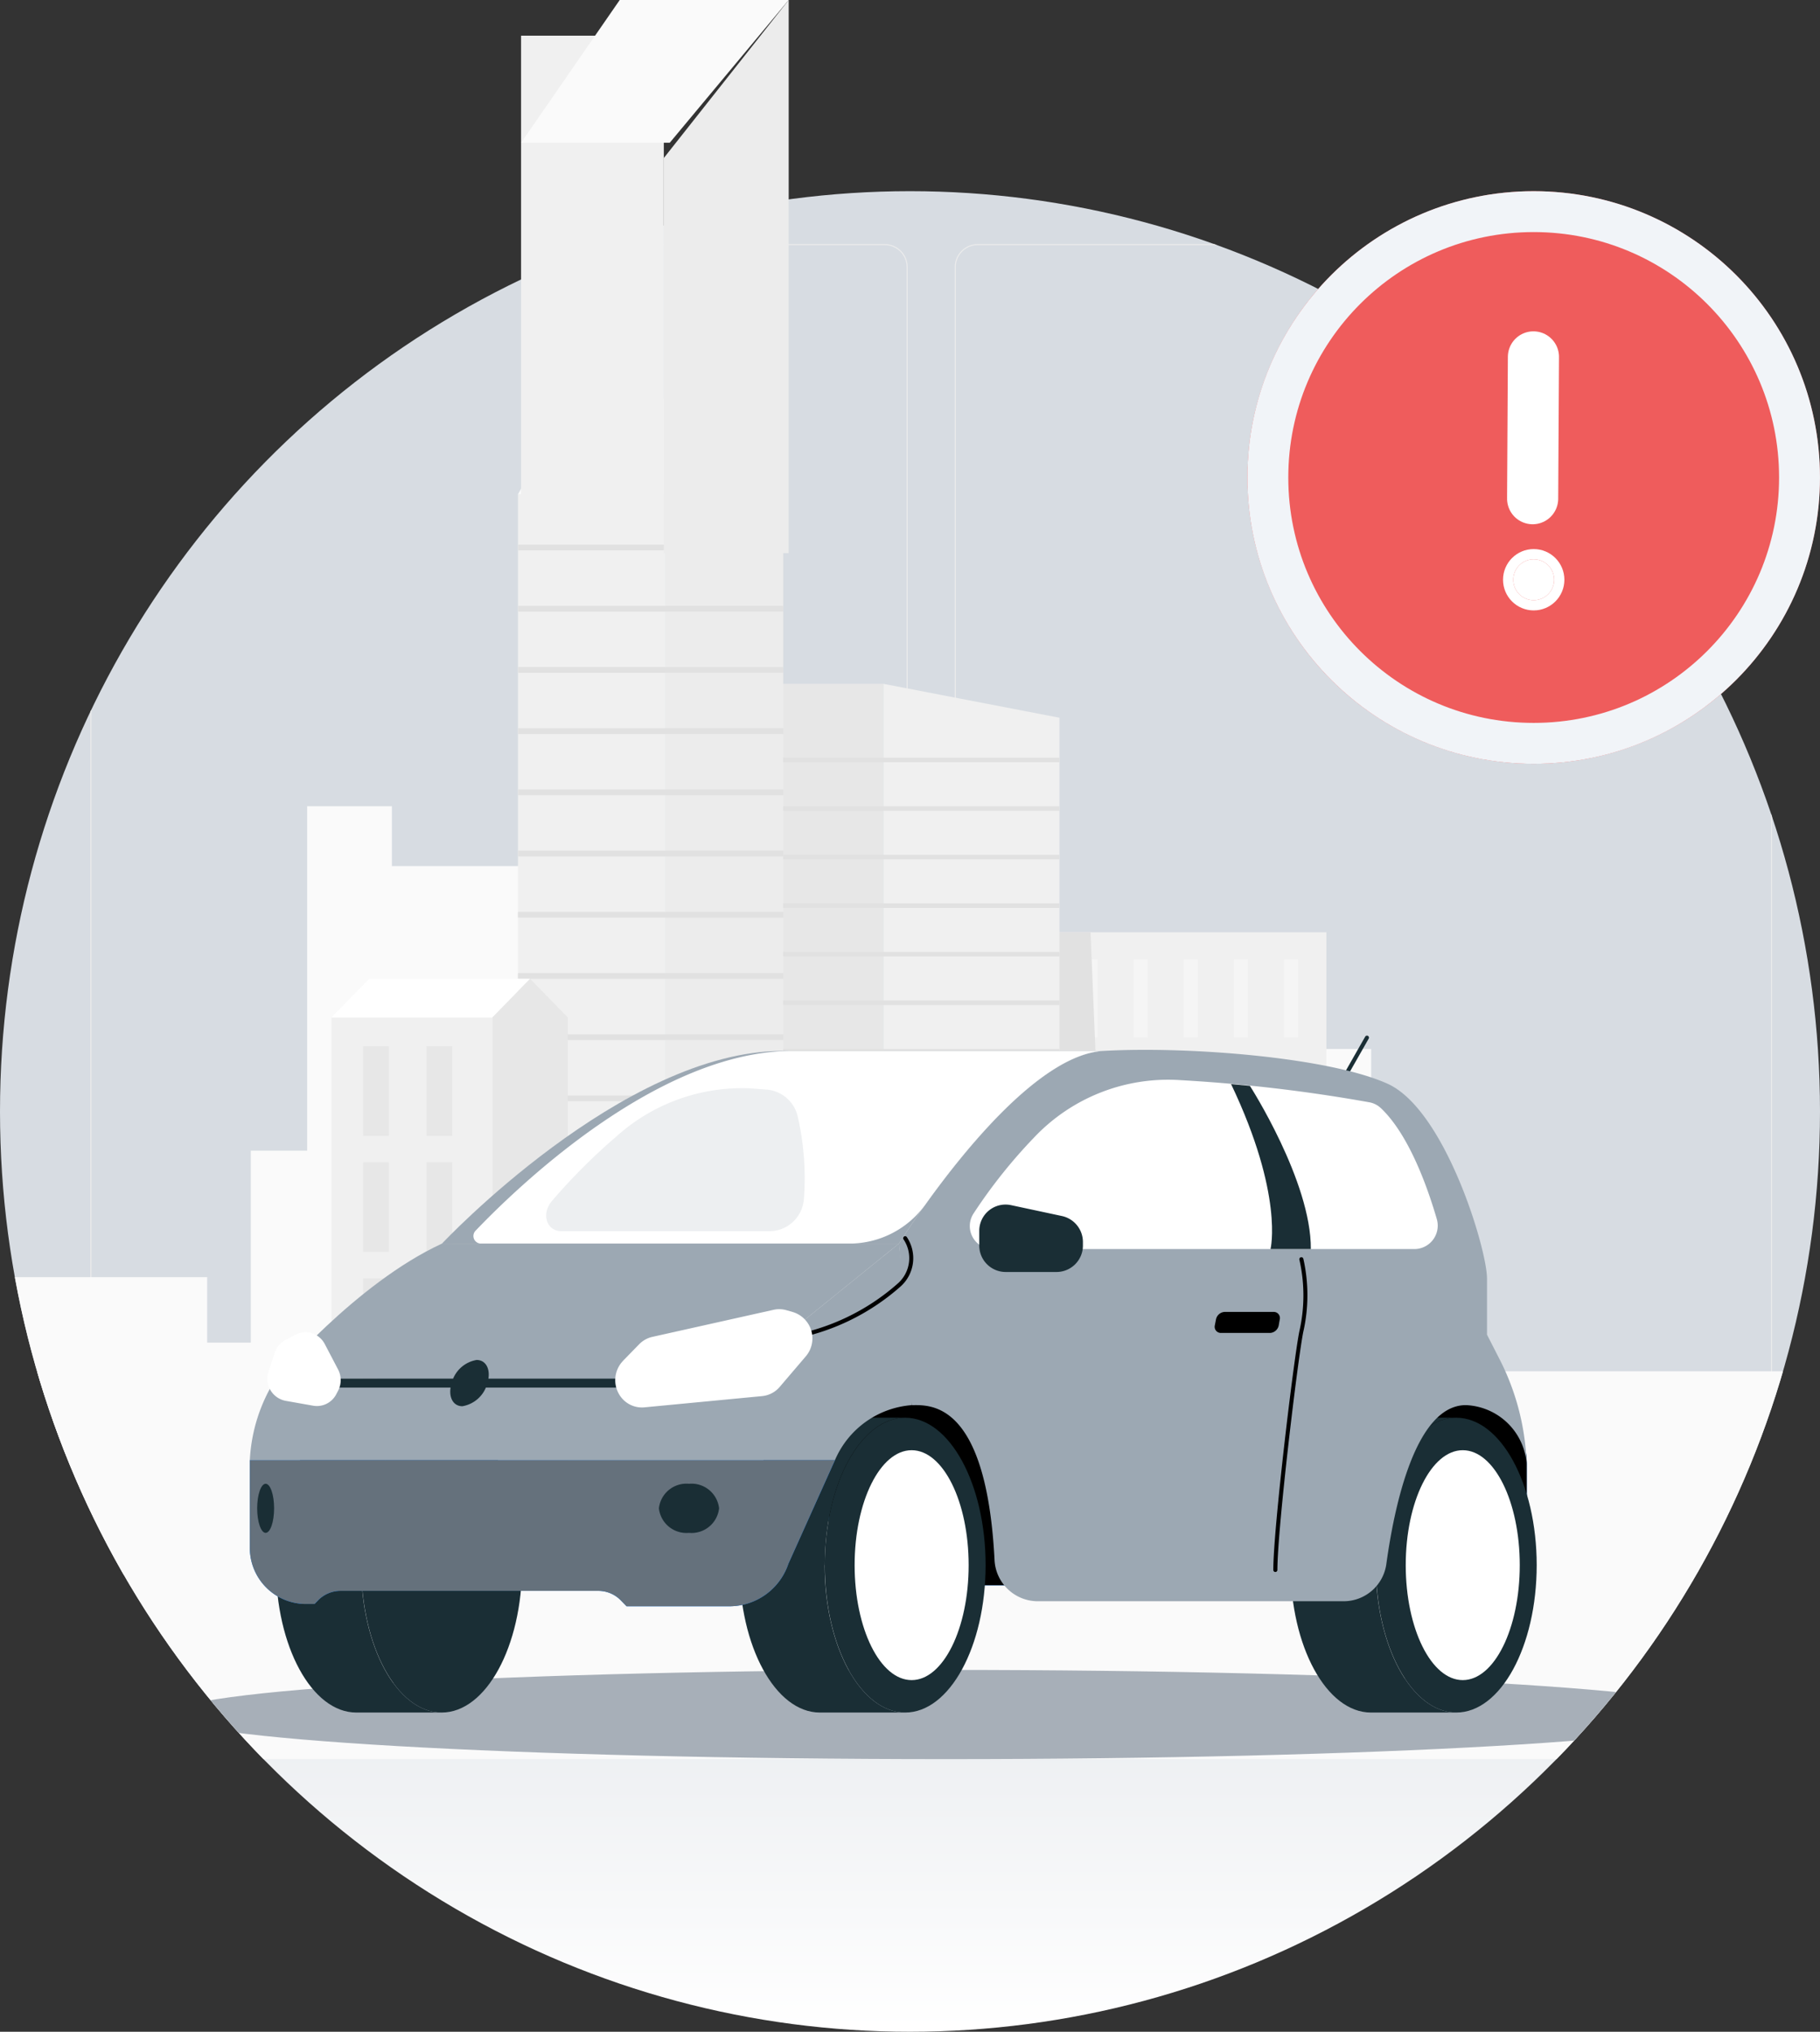 <svg xmlns="http://www.w3.org/2000/svg" width="89" height="99.348" viewBox="0 0 89 99.348">
    <rect x="0" y="0" width="89" height="99.348" fill="#333333" stroke="none"/>
    <defs>
        <clipPath id="t0l6v6xhub">
            <ellipse cx="44.5" cy="45" rx="44.5" ry="45" transform="translate(.432 .107)" style="fill:url(#puw5sbeq1a)"/>
        </clipPath>
        <clipPath id="7d5hub7hlc">
            <path data-name="Clip 3" d="M0 0h39.968v56.235H0z" style="fill:none"/>
        </clipPath>
        <clipPath id="hsg6v7yitd">
            <path data-name="Clip 9" d="M0 74.081h97.715V0H0z" style="fill:none"/>
        </clipPath>
        <linearGradient id="puw5sbeq1a" x1=".5" y1=".648" x2=".5" y2="1" gradientUnits="objectBoundingBox">
            <stop offset="0" stop-color="#d7dce2"/>
            <stop offset="1" stop-color="#fff"/>
        </linearGradient>
    </defs>
    <g data-name="Group 8721">
        <g data-name="Group 40">
            <g data-name="Group 172" transform="translate(-.432 9.241)">
                <ellipse data-name="Mask" cx="44.5" cy="45" rx="44.5" ry="45" transform="translate(.432 .107)" style="fill:url(#puw5sbeq1a)"/>
                <g data-name="Group 172" style="clip-path:url(#t0l6v6xhub)">
                    <path data-name="Fill 1" d="M0 .135h97.715v-.05H0z" transform="translate(-2.617 67.941)" style="fill:#ececec"/>
                    <g data-name="Group 101">
                        <g data-name="Group 4">
                            <path data-name="Clip 3" d="M0 0h39.968v56.235H0z" style="fill:none" transform="translate(4.85 2.695)"/>
                            <g data-name="Group 4" style="clip-path:url(#7d5hub7hlc)" transform="translate(4.85 2.695)">
                                <path data-name="Fill 2" d="M38.853 56.235H1.116A1.127 1.127 0 0 1 0 55.1V1.135A1.127 1.127 0 0 1 1.116 0h37.737a1.126 1.126 0 0 1 1.115 1.135V55.1a1.127 1.127 0 0 1-1.115 1.135zM1.116.049A1.077 1.077 0 0 0 .049 1.135V55.1a1.077 1.077 0 0 0 1.067 1.085h37.737a1.077 1.077 0 0 0 1.066-1.085V1.135A1.077 1.077 0 0 0 38.853.049z" style="fill:#ececec"/>
                            </g>
                        </g>
                        <g data-name="Group 7">
                            <path data-name="Clip 6" d="M0 0h39.968v56.235H0z" style="fill:none" transform="translate(47.121 2.695)"/>
                            <g data-name="Group 7" style="clip-path:url(#7d5hub7hlc)" transform="translate(47.121 2.695)">
                                <path data-name="Fill 5" d="M38.853 56.235H1.115A1.127 1.127 0 0 1 0 55.1V1.135A1.126 1.126 0 0 1 1.115 0h37.738a1.126 1.126 0 0 1 1.115 1.135V55.1a1.127 1.127 0 0 1-1.115 1.135zM1.115.049A1.077 1.077 0 0 0 .049 1.135V55.1a1.077 1.077 0 0 0 1.066 1.085h37.738a1.077 1.077 0 0 0 1.066-1.085V1.135A1.077 1.077 0 0 0 38.853.049z" style="fill:#ececec"/>
                            </g>
                        </g>
                        <path data-name="Clip 9" d="M0 74.081h97.715V0H0z" style="fill:none" transform="translate(-2.617 2.695)"/>
                        <g data-name="Mask Group 1" style="clip-path:url(#hsg6v7yitd)" transform="translate(-2.617 2.695)">
                            <path data-name="Fill 8" d="M0 .135h5.081v-.05H0z" transform="translate(82.844 68.217)" style="fill:#ececec"/>
                            <path data-name="Fill 10" d="M0 .135h8.8v-.05H0z" transform="translate(60.779 68.756)" style="fill:#ececec"/>
                            <path data-name="Fill 11" d="M0 .135h11.881v-.05H0z" transform="translate(70.767 66.37)" style="fill:#ececec"/>
                            <path data-name="Fill 12" d="M0 .135h3.759v-.05H0z" transform="translate(10.252 66.704)" style="fill:#ececec"/>
                            <path data-name="Fill 13" d="M0 .135h10.806v-.05H0z" transform="translate(15.751 66.704)" style="fill:#ececec"/>
                            <path data-name="Fill 14" d="M0 .135h14.553v-.05H0z" transform="translate(33.158 67.544)" style="fill:#ececec"/>
                            <path data-name="Fill 15" d="M0 14.588h13.087V0H0z" transform="translate(.093 50.514)" style="fill:#fafafa"/>
                            <path data-name="Fill 16" d="M0 11.388h4.144V0H0z" transform="translate(12.665 53.714)" style="fill:#fafafa"/>
                            <path data-name="Fill 17" d="M0 20.773h4.144V0H0z" transform="translate(15.314 44.329)" style="fill:#fafafa"/>
                            <path data-name="Fill 18" d="M0 37.615h4.144V0H0z" transform="translate(18.068 27.487)" style="fill:#fafafa"/>
                            <path data-name="Fill 19" d="M0 34.687h11.119V0H0z" transform="translate(21.341 30.414)" style="fill:#fafafa"/>
                            <path data-name="Fill 20" d="M0 32.281h116.909V0H0z" transform="translate(-19.413 55.117)" style="fill:#fafafa"/>
                            <path data-name="Fill 21" d="M0 7.794h4.734V0H0z" transform="translate(71.539 57.307)" style="fill:#fafafa"/>
                            <path data-name="Fill 22" d="M0 14.218h4.734V0H0z" transform="translate(68.512 50.884)" style="fill:#fafafa"/>
                            <path data-name="Fill 23" d="M0 25.745h4.734V0H0z" transform="translate(65.366 39.357)" style="fill:#fafafa"/>
                            <path data-name="Fill 24" d="M0 31.45h14.527V0H0z" transform="translate(53.385 33.652)" style="fill:#f0f0f0"/>
                            <path data-name="Fill 25" d="M0 3.827h.692V0H0z" transform="translate(65.837 34.97)" style="fill:#f5f5f5"/>
                            <path data-name="Fill 26" d="M0 3.827h.692V0H0z" transform="translate(65.837 40.955)" style="fill:#f5f5f5"/>
                            <path data-name="Fill 27" d="M0 3.827h.692V0H0z" transform="translate(65.837 46.94)" style="fill:#f5f5f5"/>
                            <path data-name="Fill 28" d="M0 3.827h.692V0H0z" transform="translate(65.837 52.925)" style="fill:#f5f5f5"/>
                            <path data-name="Fill 29" d="M0 3.827h.692V0H0z" transform="translate(65.837 58.91)" style="fill:#f5f5f5"/>
                            <path data-name="Fill 30" d="M0 3.827h.692V0H0z" transform="translate(63.386 34.97)" style="fill:#f5f5f5"/>
                            <path data-name="Fill 31" d="M0 3.827h.692V0H0z" transform="translate(63.386 40.955)" style="fill:#f5f5f5"/>
                            <path data-name="Fill 32" d="M0 3.827h.692V0H0z" transform="translate(63.386 46.94)" style="fill:#f5f5f5"/>
                            <path data-name="Fill 33" d="M0 3.827h.692V0H0z" transform="translate(63.386 52.925)" style="fill:#f5f5f5"/>
                            <path data-name="Fill 34" d="M0 3.827h.692V0H0z" transform="translate(63.386 58.91)" style="fill:#f5f5f5"/>
                            <path data-name="Fill 35" d="M0 3.827h.692V0H0z" transform="translate(60.935 34.97)" style="fill:#f5f5f5"/>
                            <path data-name="Fill 36" d="M0 3.827h.692V0H0z" transform="translate(60.935 40.955)" style="fill:#f5f5f5"/>
                            <path data-name="Fill 37" d="M0 3.827h.692V0H0z" transform="translate(60.935 46.94)" style="fill:#f5f5f5"/>
                            <path data-name="Fill 38" d="M0 3.827h.692V0H0z" transform="translate(60.935 52.925)" style="fill:#f5f5f5"/>
                            <path data-name="Fill 39" d="M0 3.827h.692V0H0z" transform="translate(60.935 58.91)" style="fill:#f5f5f5"/>
                            <path data-name="Fill 40" d="M0 3.827h.692V0H0z" transform="translate(58.483 34.97)" style="fill:#f5f5f5"/>
                            <path data-name="Fill 41" d="M0 3.827h.692V0H0z" transform="translate(58.483 40.955)" style="fill:#f5f5f5"/>
                            <path data-name="Fill 42" d="M0 3.827h.692V0H0z" transform="translate(58.483 46.94)" style="fill:#f5f5f5"/>
                            <path data-name="Fill 43" d="M0 3.827h.692V0H0z" transform="translate(58.483 52.925)" style="fill:#f5f5f5"/>
                            <path data-name="Fill 44" d="M0 3.827h.692V0H0z" transform="translate(58.483 58.91)" style="fill:#f5f5f5"/>
                            <path data-name="Fill 45" d="M0 3.827h.692V0H0z" transform="translate(56.032 34.97)" style="fill:#f5f5f5"/>
                            <path data-name="Fill 46" d="M0 3.827h.692V0H0z" transform="translate(56.032 40.955)" style="fill:#f5f5f5"/>
                            <path data-name="Fill 47" d="M0 3.827h.692V0H0z" transform="translate(56.032 46.94)" style="fill:#f5f5f5"/>
                            <path data-name="Fill 48" d="M0 3.827h.692V0H0z" transform="translate(56.032 52.925)" style="fill:#f5f5f5"/>
                            <path data-name="Fill 49" d="M0 3.827h.692V0H0z" transform="translate(56.032 58.91)" style="fill:#f5f5f5"/>
                            <path data-name="Fill 50" d="M0 0h2.993l1.3 31.45H0z" transform="translate(53.385 33.652)" style="fill:#e1e1e1"/>
                            <path data-name="Fill 51" d="m0 0 8.615 1.659V43.6H0z" transform="translate(46.244 21.5)" style="fill:#f0f0f0"/>
                            <path data-name="Fill 52" d="M0 43.6h6.892V0H0z" transform="translate(39.352 21.5)" style="fill:#e7e7e7"/>
                            <path data-name="Fill 53" d="M0 .223h15.507V0H0z" transform="translate(39.352 25.112)" style="fill:#e1e1e1"/>
                            <path data-name="Fill 54" d="M0 .223h15.507V0H0z" transform="translate(39.352 27.487)" style="fill:#e1e1e1"/>
                            <path data-name="Fill 55" d="M0 .223h15.507V0H0z" transform="translate(39.352 29.861)" style="fill:#e1e1e1"/>
                            <path data-name="Fill 56" d="M0 .223h15.507V0H0z" transform="translate(39.352 32.235)" style="fill:#e1e1e1"/>
                            <path data-name="Fill 57" d="M0 .223h15.507V0H0z" transform="translate(39.352 34.609)" style="fill:#e1e1e1"/>
                            <path data-name="Fill 58" d="M0 .223h15.507V0H0z" transform="translate(39.352 36.983)" style="fill:#e1e1e1"/>
                            <path data-name="Fill 59" d="M0 .223h15.507V0H0z" transform="translate(39.352 39.357)" style="fill:#e1e1e1"/>
                            <path data-name="Fill 60" d="M0 .223h15.507V0H0z" transform="translate(39.352 41.731)" style="fill:#e1e1e1"/>
                            <path data-name="Fill 61" d="M0 .223h15.507V0H0z" transform="translate(39.352 44.106)" style="fill:#e1e1e1"/>
                            <path data-name="Fill 62" d="M0 .223h15.507V0H0z" transform="translate(39.352 46.479)" style="fill:#e1e1e1"/>
                            <path data-name="Fill 63" d="M0 .223h15.507V0H0z" transform="translate(39.352 48.854)" style="fill:#e1e1e1"/>
                            <path data-name="Fill 64" d="M0 .223h15.507V0H0z" transform="translate(39.352 51.228)" style="fill:#e1e1e1"/>
                            <path data-name="Fill 65" d="M0 .223h15.507V0H0z" transform="translate(39.352 53.602)" style="fill:#e1e1e1"/>
                            <path data-name="Fill 66" d="M0 .223h15.507V0H0z" transform="translate(39.352 55.976)" style="fill:#e1e1e1"/>
                            <path data-name="Fill 67" d="M0 .223h15.507V0H0z" transform="translate(39.352 58.35)" style="fill:#e1e1e1"/>
                            <path data-name="Fill 68" d="M0 .223h15.507V0H0z" transform="translate(39.352 60.724)" style="fill:#e1e1e1"/>
                            <path data-name="Fill 69" d="M0 .223h15.507V0H0z" transform="translate(39.352 63.098)" style="fill:#e1e1e1"/>
                            <path data-name="Fill 70" d="M0 52.869h7.206V0H0z" transform="translate(28.377 12.233)" style="fill:#f0f0f0"/>
                            <path data-name="Fill 71" d="M7.206 4.668H0L2.652 0H12.97z" transform="translate(28.377 7.565)" style="fill:#fafafa"/>
                            <path data-name="Fill 72" d="M0 4.668 5.765 0v57.537H0z" transform="translate(35.583 7.565)" style="fill:#ececec"/>
                            <path data-name="Fill 73" d="M0 .282h12.97V0H0z" transform="translate(28.377 14.696)" style="fill:#e1e1e1"/>
                            <path data-name="Fill 74" d="M0 .282h12.97V0H0z" transform="translate(28.377 17.689)" style="fill:#e1e1e1"/>
                            <path data-name="Fill 75" d="M0 .282h12.97V0H0z" transform="translate(28.377 20.681)" style="fill:#e1e1e1"/>
                            <path data-name="Fill 76" d="M0 .282h12.97V0H0z" transform="translate(28.377 23.674)" style="fill:#e1e1e1"/>
                            <path data-name="Fill 77" d="M0 .282h12.97V0H0z" transform="translate(28.377 26.666)" style="fill:#e1e1e1"/>
                            <path data-name="Fill 78" d="M0 .282h12.97V0H0z" transform="translate(28.377 29.659)" style="fill:#e1e1e1"/>
                            <path data-name="Fill 79" d="M0 .282h12.97V0H0z" transform="translate(28.377 32.651)" style="fill:#e1e1e1"/>
                            <path data-name="Fill 80" d="M0 .282h12.97V0H0z" transform="translate(28.377 35.644)" style="fill:#e1e1e1"/>
                            <path data-name="Fill 81" d="M0 .282h12.97V0H0z" transform="translate(28.377 38.637)" style="fill:#e1e1e1"/>
                            <path data-name="Fill 82" d="M0 .282h12.97V0H0z" transform="translate(28.377 41.629)" style="fill:#e1e1e1"/>
                            <path data-name="Fill 83" d="M0 .281h12.97V0H0z" transform="translate(28.377 44.622)" style="fill:#e1e1e1"/>
                            <path data-name="Fill 84" d="M0 .282h12.97V0H0z" transform="translate(28.377 47.614)" style="fill:#e1e1e1"/>
                            <path data-name="Fill 85" d="M0 .282h12.97V0H0z" transform="translate(28.377 50.607)" style="fill:#e1e1e1"/>
                            <path data-name="Fill 86" d="M0 .282h12.97V0H0z" transform="translate(28.377 53.599)" style="fill:#e1e1e1"/>
                            <path data-name="Fill 87" d="M0 .282h12.97V0H0z" transform="translate(28.377 56.592)" style="fill:#e1e1e1"/>
                            <path data-name="Fill 88" d="M0 .282h12.97V0H0z" transform="translate(28.377 59.584)" style="fill:#e1e1e1"/>
                            <path data-name="Fill 89" d="M0 .282h12.97V0H0z" transform="translate(28.377 62.577)" style="fill:#e1e1e1"/>
                            <path data-name="Fill 90" d="M0 27.286h7.866V0H0z" transform="translate(19.259 37.816)" style="fill:#f0f0f0"/>
                            <path data-name="Fill 91" d="M0 4.379h1.262V0H0z" transform="translate(20.807 39.226)" style="fill:#e7e7e7"/>
                            <path data-name="Fill 92" d="M0 4.379h1.262V0H0z" transform="translate(23.904 39.226)" style="fill:#e7e7e7"/>
                            <path data-name="Fill 93" d="M0 4.379h1.262V0H0z" transform="translate(20.807 44.898)" style="fill:#e7e7e7"/>
                            <path data-name="Fill 94" d="M0 4.379h1.262V0H0z" transform="translate(23.904 44.898)" style="fill:#e7e7e7"/>
                            <path data-name="Fill 95" d="M0 4.379h1.262V0H0z" transform="translate(20.807 50.569)" style="fill:#e7e7e7"/>
                            <path data-name="Fill 96" d="M0 4.379h1.262V0H0z" transform="translate(23.904 50.569)" style="fill:#e7e7e7"/>
                            <path data-name="Fill 97" d="M0 4.379h1.262V0H0z" transform="translate(20.807 56.24)" style="fill:#e7e7e7"/>
                            <path data-name="Fill 98" d="M0 4.379h1.262V0H0z" transform="translate(23.904 56.24)" style="fill:#e7e7e7"/>
                            <path data-name="Fill 99" d="M7.866 1.89H0L1.845 0h7.866z" transform="translate(19.259 35.925)" style="fill:#fff"/>
                            <path data-name="Fill 100" d="M0 1.89 1.845 0 3.69 1.89v27.286H0z" transform="translate(27.125 35.925)" style="fill:#e7e7e7"/>
                        </g>
                    </g>
                    <path data-name="Fill 102" d="M75.9 2.181c0 1.2-16.992 2.181-37.952 2.181S0 3.386 0 2.181 16.992 0 37.952 0 75.9.976 75.9 2.181" transform="translate(8.725 72.414)" style="fill:#a7afb8"/>
                    <g data-name="Group 171">
                        <path data-name="Fill 120" d="M34.133 10.907H0V0h30.089L32.9 2.339A3.468 3.468 0 0 1 34.133 5z" transform="translate(40.96 57.367)" style="fill:#007cff"/>
                        <path data-name="Fill 122" d="M75.093 68.274H40.96V57.367h30.089l2.811 2.339a3.468 3.468 0 0 1 1.233 2.661z"/>
                        <path data-name="Fill 124" d="M4.172 7.208C4.172 3.227 5.933 0 8.1 0H3.933C1.761 0 0 3.227 0 7.208s1.761 7.208 3.933 7.208H8.1c-2.172 0-3.933-3.227-3.933-7.208" transform="translate(36.592 60.082)" style="fill:#1a2e35"/>
                        <path data-name="Fill 126" d="M7.865 7.208C7.865 3.227 6.1 0 3.932 0S0 3.227 0 7.208s1.761 7.208 3.932 7.208 3.933-3.227 3.933-7.208" transform="translate(40.764 60.082)" style="fill:#1a2e35"/>
                        <path data-name="Fill 128" d="M5.576 5.621C5.576 2.516 4.328 0 2.788 0S0 2.516 0 5.621s1.248 5.621 2.788 5.621 2.788-2.517 2.788-5.621" transform="translate(42.224 61.67)" style="fill:#fff"/>
                        <path data-name="Fill 130" d="M4.172 7.208C4.172 3.227 5.933 0 8.1 0H3.933C1.761 0 0 3.227 0 7.208s1.761 7.208 3.933 7.208H8.1c-2.172 0-3.933-3.227-3.933-7.208" transform="translate(13.924 60.082)" style="fill:#1a2e35"/>
                        <path data-name="Fill 132" d="M7.865 7.208C7.865 3.227 6.1 0 3.933 0S0 3.227 0 7.208s1.761 7.208 3.933 7.208 3.933-3.227 3.933-7.208" transform="translate(18.096 60.082)" style="fill:#1a2e35"/>
                        <path data-name="Fill 134" d="M4.172 7.208C4.172 3.227 5.932 0 8.1 0H3.933C1.761 0 0 3.227 0 7.208s1.761 7.208 3.933 7.208H8.1c-2.172 0-3.933-3.227-3.933-7.208" transform="translate(63.541 60.082)" style="fill:#1a2e35"/>
                        <path data-name="Fill 136" d="M7.865 7.208C7.865 3.227 6.1 0 3.932 0S0 3.227 0 7.208s1.761 7.208 3.932 7.208 3.933-3.227 3.933-7.208" transform="translate(67.713 60.082)" style="fill:#1a2e35"/>
                        <path data-name="Fill 138" d="M5.576 5.621C5.576 2.516 4.328 0 2.788 0S0 2.516 0 5.621s1.248 5.621 2.788 5.621 2.788-2.517 2.788-5.621" transform="translate(69.174 61.67)" style="fill:#fff"/>
                        <path data-name="Fill 140" d="M23.467 7.152h-5.044l-.282-.289a1.532 1.532 0 0 0-1.1-.465H4.436a1.532 1.532 0 0 0-1.1.465l-.171.176h-.46A2.743 2.743 0 0 1 0 4.263V0h28.616l-2.28 5.074a3.049 3.049 0 0 1-2.869 2.078" transform="translate(12.649 62.15)" style="fill:#007cff"/>
                        <path data-name="Fill 142" d="M23.467 7.152h-5.044l-.282-.289a1.532 1.532 0 0 0-1.1-.465H4.436a1.532 1.532 0 0 0-1.1.465l-.171.176h-.46A2.743 2.743 0 0 1 0 4.263V0h28.616l-2.28 5.074a3.049 3.049 0 0 1-2.869 2.078" transform="translate(12.649 62.15)" style="fill:#65717c"/>
                        <path data-name="Fill 144" d="M.1 2.615A.094.094 0 0 1 .049 2.6a.1.1 0 0 1-.035-.138L1.387.05a.1.1 0 0 1 .134-.036.1.1 0 0 1 .035.138L.183 2.565a.1.1 0 0 1-.085.05" transform="translate(65.805 41.397)" style="fill:#1a2e35"/>
                        <path data-name="Fill 146" d="M28.757 13.926v-2.744c0-1.442-2.045-8.247-4.857-9.522S14.285-.183 10 .052 0 9.473 0 9.473l.622 7.9c.87 0 3.645-.268 4.052 7.549a2.12 2.12 0 0 0 2.091 2.04h15a2.109 2.109 0 0 0 2.073-1.844c.385-2.786 1.417-7.746 3.887-7.746a3.108 3.108 0 0 1 2.975 3.265 12.054 12.054 0 0 0-1.324-5.5z" transform="translate(44.391 42.094)" style="fill:#9ca8b3"/>
                        <path data-name="Fill 148" d="M16.647 0C8.841 0 0 9.421 0 9.421h22.346S28.061.235 32.346 0z" transform="translate(22.045 42.146)" style="fill:#9ca8b3"/>
                        <path data-name="Fill 150" d="M15.584 0C9.009 0 2.114 6.684.1 8.792a.371.371 0 0 0 .258.629h18.03a4.577 4.577 0 0 0 3.721-1.926C24.046 4.787 27.782.166 30.8 0z" transform="translate(23.587 42.146)" style="fill:#fff"/>
                        <path data-name="Fill 152" d="m31.742 0-8.255 6.677L1.276 6.6A8.163 8.163 0 0 0 0 10.583h28.616A4.446 4.446 0 0 1 32.364 7.9c0-2.369-.622-7.9-.622-7.9" transform="translate(12.649 51.567)" style="fill:#9ca8b3"/>
                        <path data-name="Fill 154" d="M38.991 56.276a.1.1 0 0 1-.1-.085.1.1 0 0 1 .082-.114 10.77 10.77 0 0 0 5.358-2.555 1.651 1.651 0 0 0 .285-2.161.1.1 0 0 1 .025-.139.1.1 0 0 1 .136.026 1.855 1.855 0 0 1-.319 2.428 10.962 10.962 0 0 1-5.454 2.6h-.013"/>
                        <path data-name="Fill 156" d="M0 6.6S3.9 1.944 8.121 0h22.345l-8.255 6.677z" transform="translate(13.925 51.567)" style="fill:#9ca8b3"/>
                        <path data-name="Fill 158" d="M0 .436h14.652V0H0z" transform="translate(16.551 58.171)" style="fill:#1a2e35"/>
                        <path data-name="Fill 160" d="m.382 2.522.788-.808a1.3 1.3 0 0 1 .644-.36L7.743.03a1.274 1.274 0 0 1 .63.02l.317.091a1.348 1.348 0 0 1 .628 2.165L8.043 3.8a1.291 1.291 0 0 1-.86.45l-5.76.55a1.285 1.285 0 0 1-1.04-.384 1.359 1.359 0 0 1 0-1.891" transform="translate(30.518 54.775)" style="fill:#fff"/>
                        <path data-name="Fill 161" d="M3.459 1.823 2.808.579a1.088 1.088 0 0 0-.393-.423 1.048 1.048 0 0 0-1.047-.03L.875.39a1.09 1.09 0 0 0-.517.619l-.3.911a1.1 1.1 0 0 0 .831 1.434l1.355.24a1.063 1.063 0 0 0 1.125-.561l.09-.171a1.122 1.122 0 0 0 0-1.039" transform="translate(13.506 55.901)" style="fill:#fff"/>
                        <path data-name="Fill 162" d="M1.1 8.281h20.655A1.146 1.146 0 0 0 22.83 6.8c-.47-1.611-1.376-4.126-2.729-5.409a1.122 1.122 0 0 0-.536-.281A76.714 76.714 0 0 0 10.31.022 9.009 9.009 0 0 0 3.166 2.8a25.58 25.58 0 0 0-2.98 3.733A1.125 1.125 0 0 0 1.1 8.281" transform="translate(47.859 43.554)" style="fill:#fff"/>
                        <path data-name="Fill 163" d="M2.943 1.2a1.355 1.355 0 0 1-1.472 1.2A1.355 1.355 0 0 1 0 1.2 1.355 1.355 0 0 1 1.472 0a1.355 1.355 0 0 1 1.471 1.2" transform="translate(32.653 63.312)" style="fill:#1a2e35"/>
                        <path data-name="Fill 164" d="M1.289 0c.483 0 .719.507.526 1.131A1.522 1.522 0 0 1 .593 2.262c-.483 0-.719-.506-.526-1.131A1.522 1.522 0 0 1 1.289 0" transform="translate(22.45 57.258)" style="fill:#1a2e35"/>
                        <path data-name="Fill 165" d="M.828 1.2c0 .66-.185 1.2-.414 1.2S0 1.856 0 1.2.185 0 .414 0s.414.535.414 1.2" transform="translate(13.008 63.312)" style="fill:#1a2e35"/>
                        <path data-name="Fill 166" d="M0 1.987v-.678A1.286 1.286 0 0 1 1.537.028l2.516.538a1.3 1.3 0 0 1 1.016 1.281v.14A1.293 1.293 0 0 1 3.792 3.3H1.277A1.293 1.293 0 0 1 0 1.987" transform="translate(48.319 49.656)" style="fill:#1a2e35"/>
                        <path data-name="Fill 167" d="M.921.088S.586.053 0 0c2.588 5.434 1.928 8.066 1.928 8.066H3.9C3.921 4.758.921.088.921.088" transform="translate(60.634 43.769)" style="fill:#1a2e35"/>
                        <path data-name="Fill 168" d="M12.6 5.447a1.7 1.7 0 0 1-1.675 1.56H.756c-.742 0-1.011-.848-.474-1.481a29.17 29.17 0 0 1 3.152-3.154A9.178 9.178 0 0 1 9.95.019l.841.063a1.7 1.7 0 0 1 1.518 1.362 13.449 13.449 0 0 1 .292 4" transform="translate(27.142 43.956)" style="opacity:.181;fill:#9ca8b3"/>
                        <path data-name="Fill 169" d="M62.798 67.625a.1.1 0 0 1-.1-.1c0-2.036 1.012-10.43 1.278-11.688a7.877 7.877 0 0 0 0-3.471.1.1 0 0 1 .068-.129.1.1 0 0 1 .122.068 8.085 8.085 0 0 1 0 3.57c-.263 1.262-1.268 9.622-1.268 11.65a.1.1 0 0 1-.1.1"/>
                        <path data-name="Fill 170" d="M62.539 55.936h-2.4a.3.3 0 0 1-.3-.372l.055-.284a.457.457 0 0 1 .426-.372h2.393a.3.3 0 0 1 .3.372l-.05.285a.456.456 0 0 1-.427.372"/>
                    </g>
                </g>
            </g>
            <path data-name="Fill 70" d="M0 23.556h6.98V0H0z" transform="translate(25.481 1.745)" style="fill:#f0f0f0"/>
            <path data-name="Fill 71" d="M7.27 6.98H0L4.824 0h8.263z" transform="translate(25.481)" style="fill:#fafafa"/>
            <path data-name="Fill 72" d="M0 7.727 6.107 0v27.046H0z" transform="translate(32.461)" style="fill:#ececec"/>
        </g>
        <g data-name="Group 8821">
            <g data-name="Ellipse 263" transform="translate(60.999 9.348)" style="fill:#ef5c5c;stroke:#f1f4f8;stroke-width:2px">
                <circle cx="14" cy="14" r="14" style="stroke:none"/>
                <circle cx="14" cy="14" r="13" style="fill:none"/>
            </g>
            <g data-name="Group 8570">
                <path data-name="Path 5780" d="M0 4.875 4.93 0" transform="rotate(-45 61.024 -75.84)" style="stroke-linecap:round;stroke-linejoin:round;stroke-width:2.5px;stroke:#fff;fill:none"/>
                <g data-name="Ellipse 463" transform="translate(74 27.348)" style="stroke-width:.5px;stroke:#fff;fill:#fff">
                    <circle cx="1" cy="1" r="1" style="stroke:none"/>
                    <circle cx="1" cy="1" r="1.25" style="fill:none"/>
                </g>
            </g>
        </g>
    </g>
</svg>
